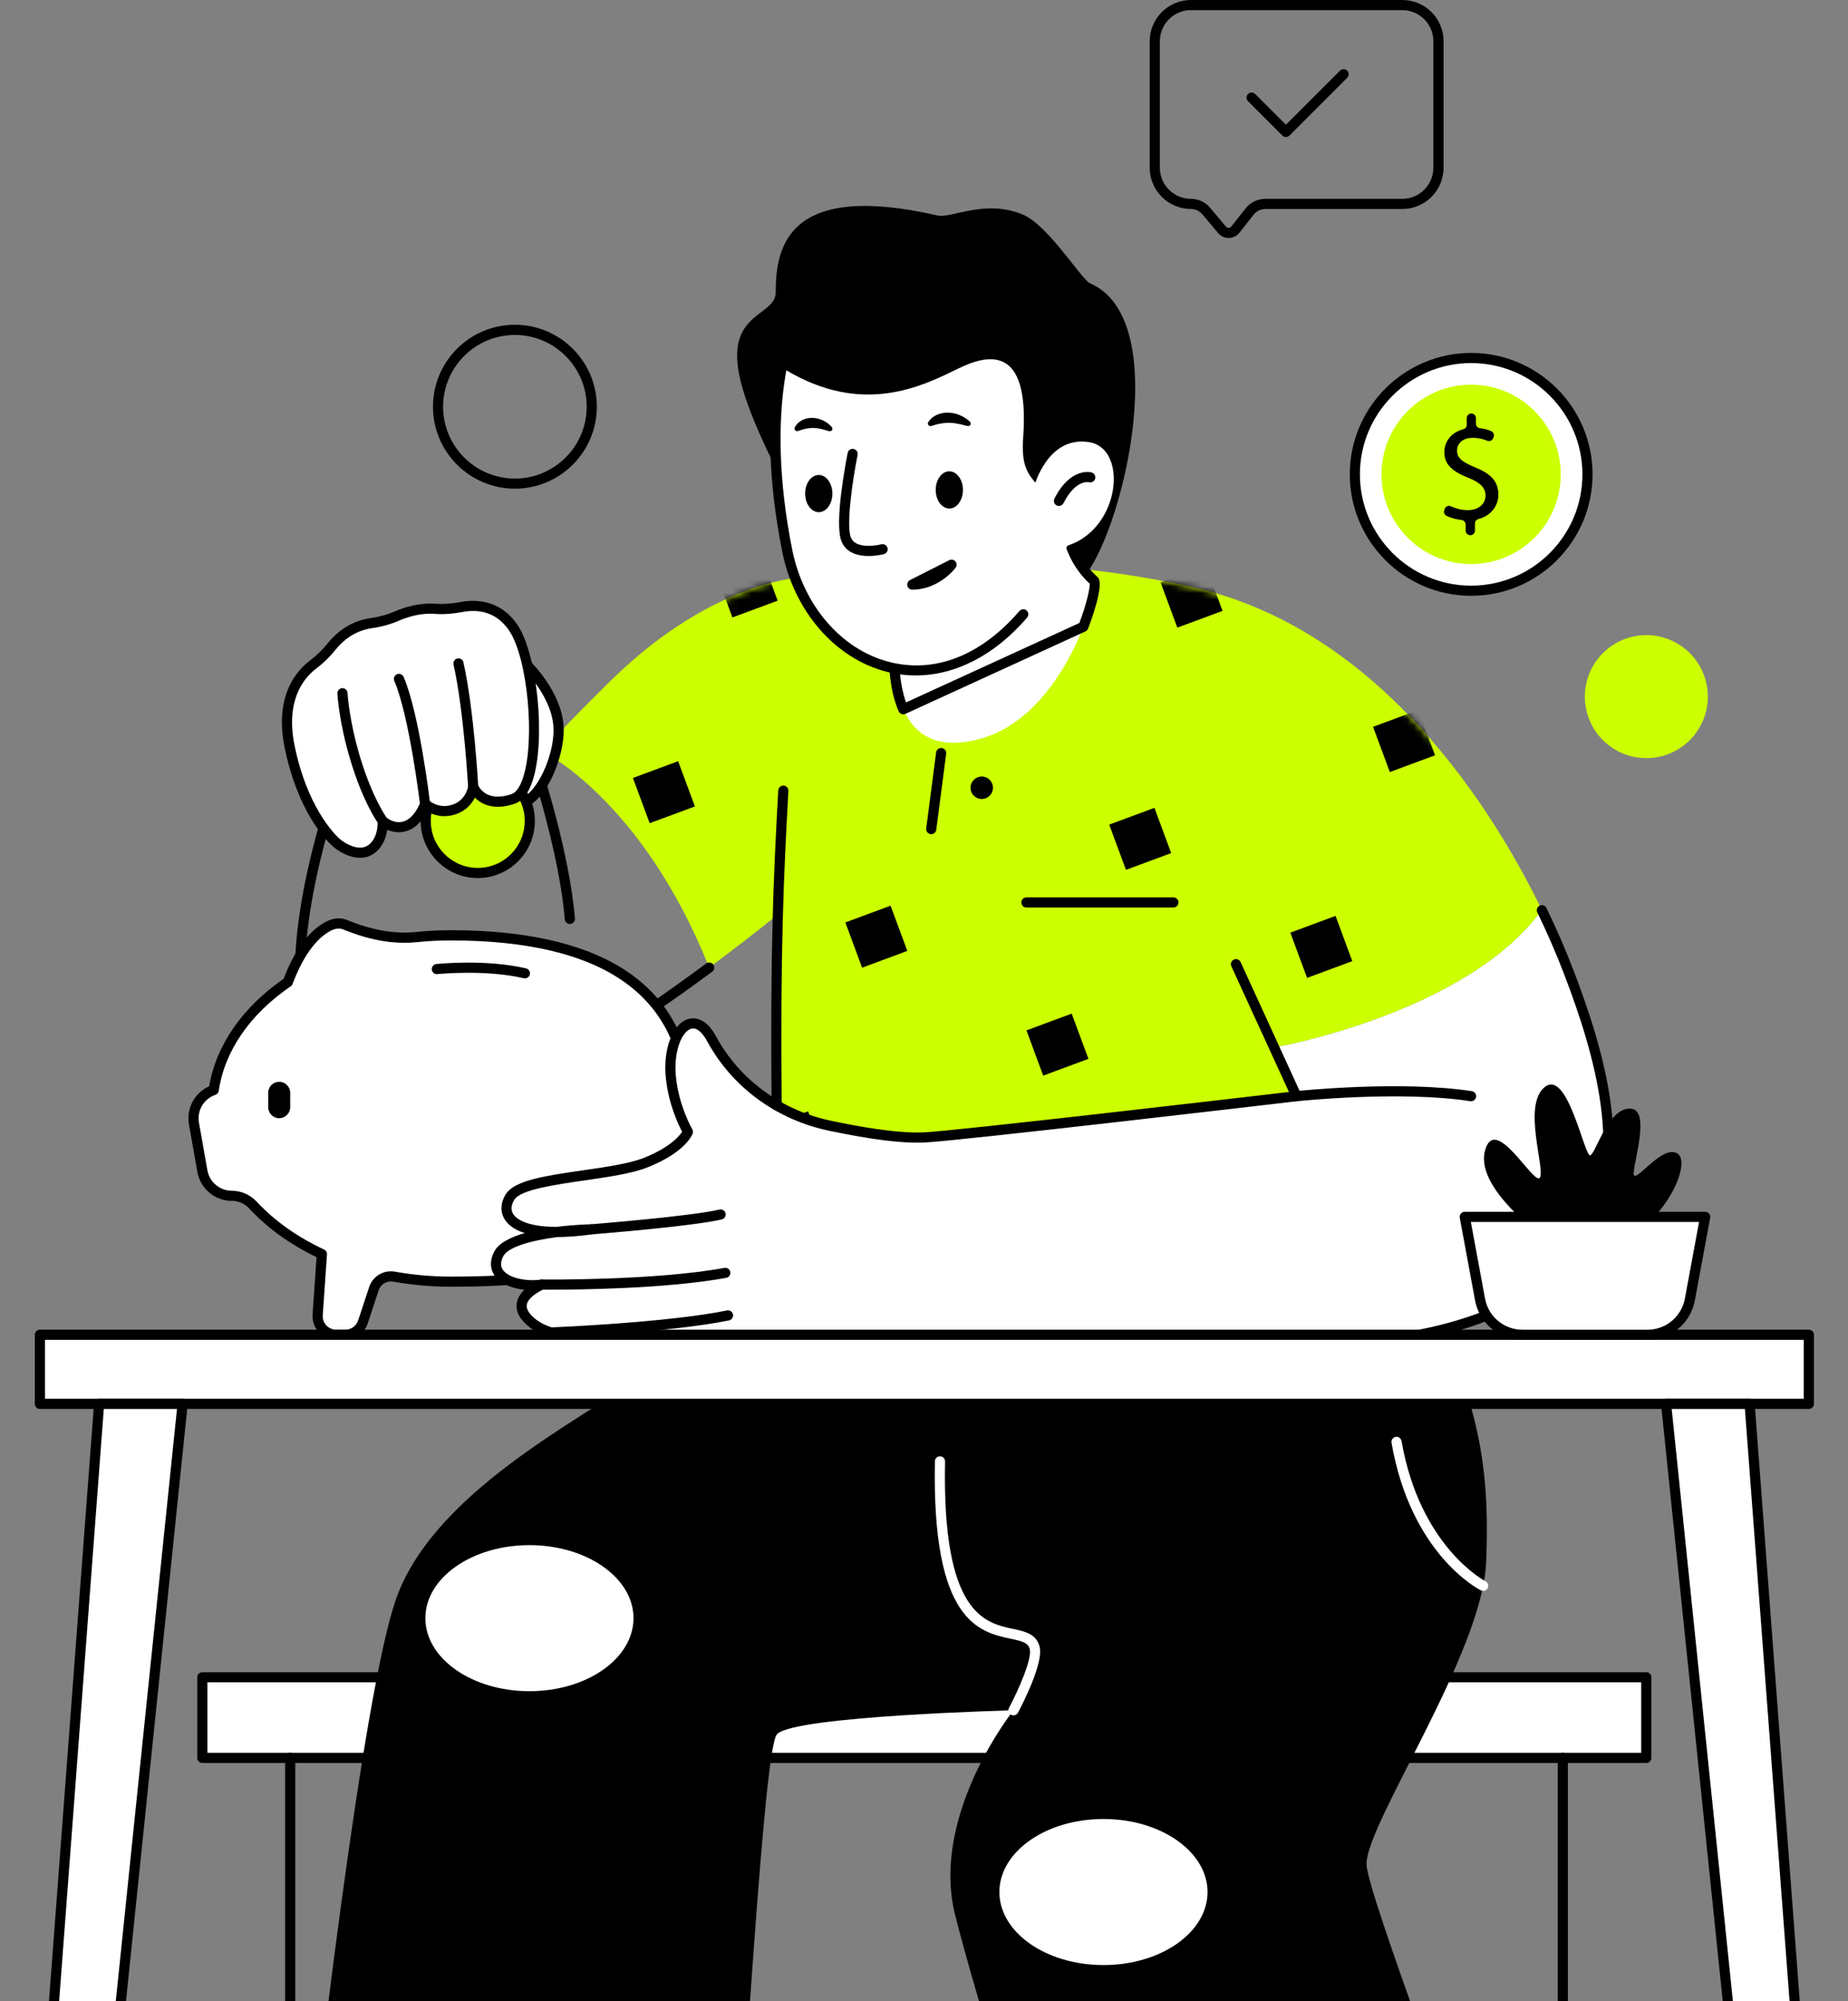 <svg width="279" height="302" viewBox="0 0 279 302" fill="none" xmlns="http://www.w3.org/2000/svg">
<rect x="0" y="0" width="279" height="302" fill="#808080" stroke="none"/>
<g clip-path="url(#clip0_463_4209)">
<path d="M248.548 253.141H30.547V265.307H248.548V253.141Z" fill="white"/>
<path d="M248.541 266.067H30.547C30.124 266.067 29.781 265.724 29.781 265.301V253.135C29.781 252.712 30.124 252.369 30.547 252.369H248.547C248.97 252.369 249.313 252.712 249.313 253.135V265.301C249.307 265.724 248.964 266.067 248.541 266.067ZM31.312 264.536H247.782V253.9H31.312V264.536Z" fill="black"/>
<path d="M235.949 404.626H43.812C43.39 404.626 43.047 404.284 43.047 403.861V265.302C43.047 264.879 43.39 264.536 43.812 264.536C44.235 264.536 44.578 264.879 44.578 265.302V403.09H235.184V265.302C235.184 264.879 235.526 264.536 235.949 264.536C236.371 264.536 236.714 264.879 236.714 265.302V403.855C236.714 404.284 236.371 404.626 235.949 404.626Z" fill="black"/>
<path d="M211.024 190.348H113.005C113.005 190.348 111.181 197.732 97.777 207.119C87.215 214.509 65.006 225.506 59.624 241.812C54.646 256.906 47.856 314.855 44.543 344.833C43.98 349.958 47.047 354.777 51.928 356.437C55.313 357.594 60.047 358.635 66.611 359.143C82.451 360.368 93.375 359.241 100.171 357.894C105.456 356.847 109.399 352.42 109.87 347.056C112.509 317.022 115.259 263.825 117.316 261.712C120.01 258.951 153.014 258.118 153.014 258.118C153.014 258.118 140.443 273.824 144.178 288.923C146.75 299.339 158.077 337.59 168.493 362.541C170.03 366.215 173.526 368.683 177.5 368.928C182.503 369.234 190.04 368.995 199.053 366.479C212.359 362.762 220.466 359.204 225.168 356.651C228.628 354.771 230.214 350.663 228.94 346.94C221.335 324.664 206.37 285.531 206.309 281.343C206.217 275.263 223.821 249.552 224.372 235.726C224.936 221.906 223.65 207.994 211.024 190.348Z" fill="black"/>
<path d="M153.009 258.884C152.886 258.884 152.764 258.853 152.647 258.792C152.274 258.596 152.133 258.131 152.329 257.757C153.743 255.1 155.844 250.342 155.47 248.891C155.219 247.917 154.362 247.697 152.611 247.323C147.853 246.307 140.664 244.776 141.148 220.535C141.154 220.112 141.479 219.769 141.932 219.788C142.354 219.794 142.691 220.143 142.679 220.572C142.22 243.545 148.667 244.923 152.929 245.829C154.741 246.215 156.45 246.576 156.952 248.511C157.589 250.961 154.343 257.249 153.682 258.48C153.547 258.737 153.278 258.884 153.009 258.884Z" fill="white"/>
<path d="M223.92 240.098C223.804 240.098 223.687 240.073 223.577 240.018C223.149 239.804 213.009 234.538 210.082 217.742C210.008 217.326 210.29 216.928 210.707 216.854C211.123 216.781 211.521 217.063 211.594 217.479C214.38 233.466 224.171 238.598 224.269 238.647C224.643 238.836 224.796 239.296 224.606 239.675C224.465 239.945 224.196 240.098 223.92 240.098Z" fill="white"/>
<path d="M79.931 255.235C88.608 255.235 95.642 250.3 95.642 244.213C95.642 238.126 88.608 233.191 79.931 233.191C71.253 233.191 64.219 238.126 64.219 244.213C64.219 250.3 71.253 255.235 79.931 255.235Z" fill="white"/>
<path d="M166.595 296.566C175.272 296.566 182.307 291.631 182.307 285.544C182.307 279.457 175.272 274.522 166.595 274.522C157.917 274.522 150.883 279.457 150.883 285.544C150.883 291.631 157.917 296.566 166.595 296.566Z" fill="white"/>
<path d="M232.786 137.358C223.804 118.811 206.641 94.821 180.587 88.747C149.874 81.589 122.117 87.02 122.117 87.02C122.117 87.02 108.151 87.02 92.175 102.757C87.816 107.049 84.393 110.576 81.797 113.344C81.797 113.344 96.86 120.52 107.067 146.029C110.931 143.169 114.494 140.383 117.519 137.952C117.311 146.237 117.207 155.795 117.243 166.81C119.717 168.249 122.436 169.29 125.295 169.89C130.58 170.992 135.668 171.819 139.495 171.66C144.473 171.452 195.736 165.433 195.736 165.433L192.374 158.091C192.374 158.091 221.275 153.07 232.786 137.358Z" fill="#CCFF00"/>
<mask id="mask0_463_4209" style="mask-type:luminance" maskUnits="userSpaceOnUse" x="81" y="85" width="152" height="87">
<path d="M192.374 158.089L195.736 165.431C195.736 165.431 144.473 171.45 139.495 171.658C135.668 171.817 130.58 170.991 125.295 169.888C122.436 169.288 119.717 168.247 117.243 166.808C117.207 155.793 117.311 146.235 117.519 137.95C114.494 140.381 110.931 143.167 107.067 146.027C96.86 120.518 81.797 113.342 81.797 113.342C84.393 110.574 87.816 107.047 92.175 102.755C108.151 87.018 122.117 87.018 122.117 87.018C122.117 87.018 149.874 81.587 180.587 88.745C206.641 94.819 223.804 118.809 232.786 137.356C221.275 153.068 192.374 158.089 192.374 158.089Z" fill="white"/>
</mask>
<g mask="url(#mask0_463_4209)">
<path d="M182.046 85.366L175.219 87.895L177.748 94.722L184.575 92.193L182.046 85.366Z" fill="black"/>
<path d="M174.288 121.92L167.461 124.45L169.991 131.277L176.818 128.747L174.288 121.92Z" fill="black"/>
<path d="M201.631 138.227L194.805 140.756L197.334 147.583L204.161 145.053L201.631 138.227Z" fill="black"/>
<path d="M214.124 107.161L207.297 109.691L209.827 116.518L216.654 113.988L214.124 107.161Z" fill="black"/>
<path d="M102.381 114.881L95.555 117.41L98.084 124.237L104.911 121.708L102.381 114.881Z" fill="black"/>
<path d="M114.874 83.826L108.047 86.356L110.577 93.183L117.404 90.653L114.874 83.826Z" fill="black"/>
<path d="M142.233 100.098L135.406 102.628L137.936 109.455L144.763 106.925L142.233 100.098Z" fill="black"/>
<path d="M94.624 151.444L87.797 153.974L90.327 160.8L97.154 158.27L94.624 151.444Z" fill="black"/>
<path d="M121.999 167.717L115.172 170.247L117.702 177.074L124.529 174.544L121.999 167.717Z" fill="black"/>
<path d="M134.452 136.685L127.625 139.215L130.155 146.042L136.982 143.512L134.452 136.685Z" fill="black"/>
<path d="M161.796 152.975L154.969 155.504L157.498 162.331L164.325 159.802L161.796 152.975Z" fill="black"/>
</g>
<path d="M86.031 139.448C85.633 139.448 85.302 139.142 85.266 138.744C84.488 129.1 80.379 116.505 80.337 116.382C80.202 115.978 80.422 115.549 80.826 115.415C81.23 115.28 81.659 115.5 81.794 115.904C81.837 116.033 86 128.794 86.796 138.621C86.833 139.044 86.515 139.411 86.092 139.448C86.074 139.448 86.049 139.448 86.031 139.448Z" fill="black"/>
<path d="M63.032 168.042C57.111 168.042 52.537 166.273 49.39 162.746C43.157 155.766 42.918 142.283 48.692 122.676C48.808 122.272 49.237 122.04 49.641 122.156C50.045 122.278 50.278 122.701 50.161 123.105C44.553 142.172 44.675 155.166 50.535 161.723C54.368 166.01 60.65 167.424 69.216 165.924C79.773 164.075 95.38 153.745 106.616 145.411C106.953 145.16 107.437 145.234 107.688 145.571C107.939 145.907 107.865 146.391 107.529 146.642C96.158 155.08 80.33 165.532 69.48 167.436C67.171 167.84 65.022 168.042 63.032 168.042Z" fill="black"/>
<path d="M104.002 167.29C104.002 147.353 87.898 141.157 68.029 141.157C66.284 141.157 64.575 141.249 62.898 141.42C59.193 141.806 55.55 140.967 52.102 139.559C51.362 139.259 50.511 139.295 49.531 139.81C46.408 141.451 44.449 145.523 43.451 148.223C37.321 152.393 33.2 158.105 32.264 164.504C30.157 165.227 28.89 167.382 29.282 169.574L30.549 176.732C30.929 178.893 32.809 180.473 35.007 180.473C36.219 180.473 37.364 180.988 38.185 181.875C40.922 184.827 44.473 187.343 48.588 189.272L47.951 198.444C47.841 200.073 49.127 201.451 50.755 201.451H52.102C53.315 201.451 54.393 200.673 54.772 199.522L56.438 194.495C56.86 193.209 58.164 192.444 59.493 192.683C62.23 193.172 65.084 193.436 68.029 193.436C72.517 193.436 76.815 193.283 80.777 192.787C82.069 192.621 83.294 193.405 83.692 194.642L85.259 199.504C85.633 200.667 86.716 201.451 87.935 201.451H89.27C90.898 201.451 92.184 200.073 92.074 198.451L91.511 190.044C99.165 186.651 104.002 180.032 104.002 167.29Z" fill="white"/>
<path d="M89.281 202.211H87.947C86.385 202.211 85.02 201.213 84.542 199.731L82.975 194.869C82.687 193.981 81.811 193.418 80.881 193.534C77.323 193.981 73.245 194.19 68.04 194.19C65.132 194.19 62.217 193.932 59.37 193.424C58.409 193.253 57.478 193.798 57.172 194.728L55.507 199.756C55.023 201.225 53.657 202.211 52.108 202.211H50.761C49.775 202.211 48.82 201.795 48.147 201.072C47.473 200.349 47.124 199.37 47.191 198.384L47.791 189.732C43.75 187.779 40.334 185.311 37.627 182.39C36.947 181.656 35.992 181.233 35.006 181.233C32.435 181.233 30.243 179.396 29.796 176.861L28.528 169.703C28.099 167.279 29.367 164.933 31.577 163.948C32.624 157.757 36.598 152.02 42.819 147.721C43.977 144.672 46.004 140.796 49.175 139.125C50.308 138.531 51.392 138.433 52.39 138.843C56.186 140.398 59.597 140.986 62.818 140.655C64.532 140.478 66.283 140.386 68.028 140.386C79.074 140.386 87.769 142.302 93.868 146.093C101.099 150.581 104.767 157.714 104.767 167.285C104.767 178.974 100.695 186.579 92.319 190.504L92.845 198.384C92.912 199.37 92.564 200.343 91.89 201.066C91.222 201.801 90.273 202.211 89.281 202.211ZM81.126 191.991C82.614 191.991 83.967 192.953 84.432 194.404L85.999 199.266C86.275 200.117 87.059 200.686 87.947 200.686H89.281C89.857 200.686 90.384 200.454 90.775 200.037C91.167 199.621 91.363 199.076 91.32 198.5L90.757 190.093C90.733 189.775 90.916 189.475 91.21 189.34C99.415 185.703 103.236 178.698 103.236 167.297C103.236 150.465 91.394 141.929 68.028 141.929C66.338 141.929 64.636 142.015 62.977 142.186C59.499 142.547 55.849 141.923 51.814 140.27C51.245 140.037 50.614 140.11 49.892 140.49C46.916 142.058 45.03 146.172 44.173 148.493C44.117 148.64 44.02 148.768 43.885 148.86C37.756 153.03 33.898 158.627 33.029 164.621C32.986 164.903 32.79 165.142 32.52 165.233C30.757 165.84 29.716 167.609 30.041 169.446L31.308 176.604C31.626 178.404 33.182 179.708 35.013 179.708C36.421 179.708 37.78 180.309 38.754 181.356C41.436 184.24 44.852 186.67 48.924 188.575C49.212 188.709 49.383 189.003 49.365 189.322L48.728 198.494C48.685 199.064 48.881 199.615 49.273 200.031C49.665 200.447 50.198 200.68 50.773 200.68H52.12C53.008 200.68 53.786 200.117 54.068 199.278L55.733 194.251C56.278 192.591 57.931 191.612 59.652 191.924C62.407 192.414 65.236 192.665 68.053 192.665C73.196 192.665 77.213 192.463 80.703 192.022C80.838 191.998 80.985 191.991 81.126 191.991Z" fill="black"/>
<path d="M79.25 147.654C79.195 147.654 79.134 147.648 79.073 147.635C73.262 146.276 66.104 147.005 66.03 147.011C65.596 147.054 65.234 146.748 65.192 146.331C65.149 145.909 65.455 145.535 65.871 145.492C66.171 145.462 73.354 144.727 79.422 146.148C79.832 146.246 80.089 146.656 79.991 147.066C79.911 147.415 79.593 147.654 79.25 147.654Z" fill="black"/>
<path d="M106.492 172.592C106.357 172.592 106.223 172.58 106.088 172.555C104.539 172.261 103.406 170.375 103.284 170.161C103.069 169.794 103.198 169.328 103.565 169.114C103.933 168.9 104.398 169.028 104.612 169.389C104.949 169.965 105.721 170.92 106.376 171.043C106.51 171.067 106.7 171.073 106.945 170.871C107.276 170.608 107.76 170.663 108.023 170.988C108.286 171.318 108.231 171.802 107.907 172.065C107.466 172.42 106.988 172.592 106.492 172.592Z" fill="black"/>
<path d="M42.152 168.76C43.064 168.76 43.811 168.013 43.811 167.101V164.921C43.811 164.009 43.064 163.262 42.152 163.262C41.239 163.262 40.492 164.009 40.492 164.921V167.101C40.492 168.013 41.239 168.76 42.152 168.76Z" fill="black"/>
<path d="M74.962 121.79C74.796 121.79 74.625 121.735 74.484 121.625C74.154 121.361 74.099 120.878 74.362 120.547C74.448 120.443 76.456 117.926 81.25 112.82C81.538 112.514 82.022 112.495 82.334 112.783C82.646 113.071 82.659 113.554 82.371 113.867C77.625 118.918 75.586 121.472 75.562 121.496C75.409 121.692 75.188 121.79 74.962 121.79Z" fill="black"/>
<path d="M84.315 109.425C83.862 104.318 79.141 99.964 79.141 99.964C77.861 97.466 74.757 100.742 72.913 103.822C71.064 106.902 72.546 118.107 76.538 120.832C80.531 123.557 84.762 114.525 84.315 109.425Z" fill="white"/>
<path d="M78.049 122.1C77.382 122.1 76.726 121.885 76.102 121.463C71.742 118.487 70.248 106.767 72.25 103.424C72.771 102.555 75.49 98.207 77.963 98.311C78.49 98.33 79.219 98.55 79.751 99.487C80.462 100.173 84.631 104.367 85.072 109.351C85.421 113.282 83.113 119.681 79.923 121.549C79.298 121.916 78.667 122.1 78.049 122.1ZM77.89 99.842C76.935 99.842 75.043 101.753 73.561 104.214C71.871 107.025 73.297 117.697 76.959 120.201C77.669 120.685 78.361 120.691 79.145 120.232C81.57 118.812 83.866 113.191 83.541 109.492C83.125 104.747 78.655 100.565 78.612 100.528C78.545 100.467 78.49 100.393 78.447 100.314C78.214 99.854 78 99.848 77.908 99.848C77.908 99.842 77.902 99.842 77.89 99.842Z" fill="black"/>
<path d="M72.122 131.751C76.46 131.751 79.978 128.234 79.978 123.895C79.978 119.556 76.46 116.039 72.122 116.039C67.783 116.039 64.266 119.556 64.266 123.895C64.266 128.234 67.783 131.751 72.122 131.751Z" fill="#CCFF00"/>
<path d="M72.129 132.516C67.378 132.516 63.508 128.646 63.508 123.895C63.508 119.143 67.378 115.273 72.129 115.273C76.881 115.273 80.751 119.143 80.751 123.895C80.751 128.646 76.881 132.516 72.129 132.516ZM72.129 116.804C68.216 116.804 65.039 119.982 65.039 123.895C65.039 127.807 68.216 130.985 72.129 130.985C76.042 130.985 79.22 127.807 79.22 123.895C79.22 119.982 76.036 116.804 72.129 116.804Z" fill="black"/>
<path d="M61.34 124.629C63.312 123.888 64.175 121.304 64.175 121.304C64.175 121.304 65.963 123.031 68.547 122.167C71.131 121.304 71.444 118.72 71.444 118.72C71.444 118.72 72.797 122.167 77.481 120.569C82.159 118.971 81.173 100.124 77.481 94.705C75.172 91.319 71.903 91.203 69.772 91.595C68.425 91.84 67.053 91.987 65.688 91.882C63.477 91.717 61.408 92.348 59.975 92.954C58.738 93.481 57.44 93.854 56.105 94.038C53.105 94.448 51.151 96.212 50.049 97.602C49.235 98.624 48.298 99.524 47.257 100.314C45.224 101.851 42.273 105.494 43.736 112.683C45.647 122.045 49.798 126.264 50.705 127.096C51.678 127.99 54.329 129.558 56.179 128.076C58.028 126.6 57.777 123.888 57.777 123.888C57.777 123.888 59.369 125.37 61.34 124.629Z" fill="white"/>
<path d="M54.365 129.46C52.766 129.46 51.138 128.554 50.17 127.66C48.964 126.552 44.886 122.211 42.976 112.836C41.402 105.109 44.684 101.288 46.784 99.702C47.794 98.937 48.688 98.067 49.442 97.124C50.642 95.618 52.748 93.726 55.993 93.279C57.224 93.108 58.461 92.765 59.667 92.25C61.112 91.632 63.335 90.94 65.735 91.118C66.886 91.203 68.123 91.118 69.623 90.842C71.662 90.469 75.471 90.42 78.104 94.277C81.165 98.765 82.427 111.783 80.394 117.888C79.775 119.755 78.869 120.9 77.718 121.292C74.565 122.376 72.691 121.372 71.693 120.374C71.234 121.286 70.376 122.364 68.784 122.89C66.899 123.521 65.38 122.976 64.492 122.468C64.015 123.405 63.09 124.789 61.602 125.346C60.359 125.811 59.251 125.572 58.467 125.223C58.314 126.27 57.873 127.691 56.642 128.677C55.944 129.234 55.161 129.46 54.365 129.46ZM64.951 92.618C63.114 92.618 61.418 93.163 60.267 93.659C58.938 94.228 57.567 94.608 56.202 94.798C53.458 95.177 51.664 96.788 50.642 98.08C49.809 99.127 48.823 100.082 47.709 100.927C45.896 102.298 43.068 105.629 44.476 112.536C46.343 121.684 50.409 125.805 51.211 126.54C52.075 127.33 54.297 128.603 55.687 127.489C57.181 126.295 57.004 123.993 57.004 123.968C56.979 123.656 57.145 123.356 57.432 123.215C57.714 123.074 58.057 123.123 58.289 123.337C58.339 123.38 59.581 124.482 61.075 123.925C62.674 123.325 63.445 121.096 63.451 121.072C63.537 120.821 63.739 120.637 63.996 120.57C64.253 120.509 64.523 120.576 64.707 120.76C64.762 120.815 66.213 122.143 68.307 121.445C70.383 120.753 70.67 118.714 70.683 118.629C70.725 118.28 71.001 118.01 71.35 117.967C71.693 117.925 72.03 118.121 72.158 118.445C72.275 118.721 73.407 121.158 77.234 119.847C77.902 119.615 78.502 118.776 78.955 117.404C80.841 111.746 79.659 99.261 76.849 95.141C74.816 92.159 71.95 91.975 69.911 92.348C68.276 92.648 66.917 92.746 65.631 92.648C65.392 92.624 65.172 92.618 64.951 92.618Z" fill="black"/>
<path d="M71.435 119.486C71.031 119.486 70.694 119.168 70.67 118.764C70.664 118.647 70.039 107.289 68.472 100.29C68.38 99.88 68.637 99.47 69.053 99.378C69.464 99.286 69.874 99.543 69.966 99.96C71.564 107.081 72.195 118.568 72.201 118.684C72.225 119.107 71.901 119.468 71.478 119.492C71.46 119.486 71.448 119.486 71.435 119.486Z" fill="black"/>
<path d="M64.172 122.069C63.792 122.069 63.462 121.781 63.413 121.396C63.394 121.261 61.796 108.023 59.531 102.763C59.365 102.377 59.543 101.924 59.929 101.759C60.314 101.587 60.767 101.771 60.933 102.157C63.29 107.612 64.864 120.661 64.931 121.212C64.98 121.634 64.68 122.014 64.264 122.063C64.233 122.069 64.203 122.069 64.172 122.069Z" fill="black"/>
<path d="M57.766 124.659C57.533 124.659 57.3 124.555 57.153 124.346C57.061 124.218 54.851 121.199 52.91 114.751C51.171 108.983 50.944 104.826 50.938 104.654C50.92 104.232 51.244 103.871 51.667 103.852C52.071 103.834 52.451 104.158 52.469 104.581C52.469 104.624 52.696 108.739 54.379 114.311C56.241 120.47 58.366 123.409 58.39 123.44C58.641 123.777 58.568 124.261 58.231 124.512C58.084 124.61 57.925 124.659 57.766 124.659Z" fill="black"/>
<path d="M148.003 111.495C160.99 107.925 166.048 88.404 165.215 87.676C163.109 85.833 161.731 83.292 161.168 80.549L159.38 71.897C149.014 66.863 133.234 80.334 133.234 80.334C133.234 80.334 134.857 95.911 134.961 98.85C135.059 101.796 135.016 115.064 148.003 111.495Z" fill="white"/>
<path d="M163.554 94.595C165.005 90.866 165.52 87.951 165.207 87.676C163.101 85.833 161.723 83.292 161.16 80.549L159.372 71.897C149.006 66.863 133.227 80.334 133.227 80.334C133.227 80.334 134.849 95.911 134.953 98.85C135.002 100.234 135.014 103.908 136.374 107.031L163.554 94.595Z" fill="white"/>
<path d="M136.377 107.803C136.285 107.803 136.194 107.784 136.102 107.754C135.912 107.68 135.753 107.533 135.673 107.343C134.351 104.294 134.246 100.853 134.197 99.2L134.185 98.887C134.087 96.01 132.483 80.579 132.465 80.42C132.44 80.169 132.538 79.924 132.728 79.759C133.389 79.195 149.009 66.025 159.706 71.211C159.921 71.315 160.074 71.511 160.123 71.744L161.911 80.396C162.462 83.047 163.809 85.429 165.713 87.1C166.858 88.105 164.537 94.185 164.268 94.871C164.195 95.054 164.054 95.207 163.876 95.287L136.696 107.735C136.592 107.784 136.488 107.803 136.377 107.803ZM134.032 80.665C134.295 83.194 135.624 96.126 135.716 98.826L135.728 99.151C135.771 100.577 135.857 103.412 136.788 106.008L162.952 94.026C164.139 90.909 164.537 88.723 164.531 88.098C162.468 86.219 161.004 83.604 160.41 80.708L158.702 72.436C149.671 68.468 136.23 78.889 134.032 80.665Z" fill="black"/>
<path d="M157.785 88.257C171.832 66.312 167.735 45.824 146.666 42.603C125.596 39.382 120.134 48.261 120.134 48.261C120.134 48.261 114.195 59.76 118.855 83.095C122.486 101.275 143.739 110.202 157.785 88.257Z" fill="white"/>
<path d="M138.258 101.937C136.752 101.937 135.252 101.747 133.758 101.355C126.036 99.328 119.889 92.219 118.095 83.249C113.435 59.92 119.197 48.396 119.448 47.913C119.711 47.484 125.455 38.593 146.775 41.851C147.192 41.912 147.479 42.304 147.418 42.72C147.357 43.136 146.959 43.424 146.549 43.363C126.857 40.357 121.132 48.157 120.795 48.647C120.47 49.315 115.174 60.777 119.601 82.949C121.279 91.35 126.992 97.993 134.149 99.873C141.069 101.692 148.086 98.973 153.909 92.213C154.184 91.895 154.668 91.858 154.986 92.134C155.305 92.409 155.341 92.893 155.066 93.211C150.167 98.9 144.222 101.937 138.258 101.937Z" fill="black"/>
<path d="M161.965 83.145C162.975 86.298 164.059 86.525 164.059 86.525C169.784 78.853 176.942 48.102 164.585 42.769C163.293 42.212 158.272 34.019 154.476 32.409C148.714 29.966 143.663 33.009 141.526 32.519C118.901 27.339 117.113 37.289 117.113 44.08C117.113 47.766 109.882 47.019 111.535 56.234C112.582 62.069 117.37 71.07 117.37 71.07C117.052 59.516 118.625 55.83 118.625 55.83C130.21 62.773 139.113 58.346 144.624 55.646C148.935 53.54 155.499 51.721 154.476 65.957C153.876 74.377 157.991 70.776 161.965 83.145Z" fill="black"/>
<path d="M164.399 66.724C158.104 65.744 156.133 73.429 156.133 73.429L159.868 82.656C169.004 81.113 170.694 67.704 164.399 66.724Z" fill="white"/>
<path d="M159.872 76.355C159.755 76.355 159.639 76.331 159.529 76.276C159.149 76.086 159.002 75.627 159.192 75.247C161.617 70.465 164.685 71.267 164.807 71.304C165.217 71.42 165.45 71.843 165.334 72.247C165.217 72.651 164.807 72.89 164.403 72.779C164.299 72.755 162.364 72.375 160.558 75.939C160.417 76.202 160.147 76.355 159.872 76.355Z" fill="black"/>
<path d="M143.662 85.228L137.734 88.229C140.306 88.229 142.419 86.741 143.662 85.228Z" fill="white"/>
<path d="M137.736 88.993C137.381 88.993 137.075 88.748 136.989 88.405C136.909 88.062 137.069 87.707 137.387 87.542L143.314 84.542C143.639 84.376 144.031 84.462 144.257 84.744C144.484 85.025 144.484 85.43 144.251 85.711C142.567 87.769 140.13 88.993 137.736 88.993Z" fill="black"/>
<path d="M143.335 76.746C144.468 76.74 145.387 75.478 145.38 73.929C145.374 72.38 144.45 71.125 143.311 71.131C142.178 71.137 141.26 72.398 141.266 73.948C141.272 75.497 142.202 76.752 143.335 76.746Z" fill="black"/>
<path d="M125.669 74.481C125.663 72.932 124.739 71.677 123.6 71.683C122.461 71.689 121.549 72.95 121.555 74.499C121.561 76.048 122.485 77.304 123.624 77.297C124.763 77.291 125.676 76.03 125.669 74.481Z" fill="black"/>
<path d="M140.144 63.722C140.486 63.152 140.982 62.809 141.546 62.565C142.109 62.326 142.728 62.246 143.328 62.283C143.928 62.32 144.503 62.473 145.03 62.705C145.293 62.816 145.538 62.969 145.777 63.116C146.009 63.281 146.224 63.453 146.432 63.642C146.591 63.783 146.603 64.028 146.456 64.181C146.365 64.285 146.23 64.322 146.101 64.297L146.058 64.291C145.801 64.242 145.562 64.175 145.324 64.108C145.079 64.065 144.852 63.991 144.62 63.955C144.154 63.863 143.707 63.814 143.266 63.801C142.825 63.808 142.403 63.85 141.974 63.93C141.552 63.997 141.099 64.138 140.67 64.267L140.572 64.297C140.37 64.353 140.162 64.236 140.101 64.04C140.07 63.918 140.088 63.808 140.144 63.722Z" fill="black"/>
<path d="M131.128 83.911C129.61 83.911 127.779 83.501 127.044 81.707C125.911 78.927 127.761 69.436 127.975 68.358C128.055 67.942 128.459 67.672 128.875 67.758C129.291 67.838 129.561 68.242 129.475 68.658C128.667 72.693 127.736 79.343 128.465 81.125C129.267 83.09 133.014 82.16 133.051 82.147C133.461 82.043 133.878 82.282 133.988 82.692C134.098 83.103 133.853 83.519 133.443 83.629C133.345 83.654 132.335 83.911 131.128 83.911Z" fill="black"/>
<path d="M119.98 64.531C120.243 63.98 120.666 63.631 121.174 63.374C121.682 63.123 122.258 63.037 122.815 63.074C123.372 63.11 123.892 63.276 124.364 63.508C124.597 63.625 124.805 63.778 125.019 63.919C125.215 64.084 125.399 64.255 125.57 64.439C125.717 64.592 125.705 64.837 125.552 64.984C125.454 65.07 125.325 65.1 125.209 65.076L125.16 65.064C124.933 65.015 124.719 64.947 124.517 64.88C124.303 64.837 124.107 64.77 123.905 64.727C123.507 64.641 123.121 64.592 122.753 64.58C122.386 64.586 122.037 64.629 121.676 64.702C121.315 64.763 120.935 64.904 120.549 65.021L120.439 65.051C120.237 65.112 120.029 64.996 119.967 64.794C119.931 64.708 119.943 64.611 119.98 64.531Z" fill="black"/>
<path d="M75.25 189.305C73.535 192.832 78.048 194.356 81.783 193.867C81.783 193.867 75.874 196.255 80.54 199.8C87.337 204.962 116.617 201.318 116.232 201.961C116.232 201.961 171.382 209.174 214.262 201.441C252.115 194.607 243.972 165.333 236.814 146.657C235.73 143.822 234.389 140.675 232.779 137.356C221.267 153.068 192.366 158.095 192.366 158.095L195.728 165.437C195.728 165.437 144.465 171.456 139.481 171.664C135.654 171.823 130.566 170.991 125.288 169.895C124.933 169.821 124.577 169.735 124.222 169.65C123.867 169.558 123.518 169.472 123.169 169.362C122.869 169.276 122.569 169.184 122.275 169.08C121.932 168.97 121.589 168.854 121.247 168.719C121.106 168.67 120.971 168.615 120.836 168.56C120.561 168.456 120.285 168.345 120.01 168.223C119.716 168.094 119.422 167.96 119.128 167.819C118.803 167.666 118.485 167.507 118.167 167.341C118.16 167.335 118.154 167.335 118.154 167.335C117.842 167.17 117.53 166.998 117.23 166.821C113.378 164.592 110.109 161.42 107.837 157.508C107.684 157.256 107.537 156.993 107.39 156.724C104.549 151.519 100.569 155.995 101.291 162.724C101.787 167.323 103.851 170.807 103.851 170.807C103.851 170.807 102.951 173.268 97.501 175.448C92.052 177.628 79.058 177.548 77.038 180.586C75.587 182.765 76.523 185.962 84.177 185.925C80.583 186.366 76.223 187.315 75.25 189.305Z" fill="white"/>
<path d="M117.25 167.573C116.827 167.573 116.491 167.237 116.484 166.814C116.282 143.24 116.754 132.69 117.495 119.28C117.519 118.858 117.899 118.546 118.303 118.558C118.725 118.582 119.05 118.944 119.026 119.366C118.285 132.745 117.813 143.271 118.015 166.802C118.021 167.224 117.678 167.567 117.256 167.573H117.25Z" fill="black"/>
<path d="M169.217 205.82C141.155 205.82 116.528 202.771 116.149 202.722C116.063 202.709 115.983 202.685 115.91 202.648C115.377 202.618 113.65 202.728 111.826 202.844C103.247 203.365 85.404 204.454 80.084 200.413C78.54 199.238 77.843 198.001 78.008 196.733C78.118 195.894 78.596 195.202 79.165 194.651C77.353 194.455 75.595 193.806 74.701 192.557C74.193 191.847 73.752 190.647 74.573 188.969C75.228 187.628 77.059 186.71 79.226 186.091C77.573 185.577 76.679 184.799 76.201 184.04C75.479 182.889 75.559 181.438 76.41 180.158C77.781 178.101 82.527 177.415 88.019 176.625C91.472 176.129 95.048 175.609 97.228 174.739C101.153 173.165 102.561 171.463 102.984 170.808C102.427 169.755 100.957 166.675 100.535 162.799C100.063 158.415 101.49 154.545 103.866 153.804C104.588 153.578 106.443 153.376 108.072 156.351C108.213 156.609 108.354 156.86 108.501 157.111C112.089 163.258 118.267 167.642 125.45 169.143C129.46 169.981 135.271 171.077 139.459 170.9C143.96 170.71 187.274 165.659 194.598 164.801L185.903 145.832C185.725 145.446 185.897 144.993 186.283 144.816C186.668 144.638 187.121 144.809 187.299 145.195L196.429 165.12C196.533 165.34 196.52 165.597 196.398 165.812C196.275 166.026 196.061 166.167 195.822 166.197C193.728 166.442 144.474 172.222 139.52 172.431C136.165 172.565 131.726 172.02 125.137 170.643C117.532 169.057 110.987 164.409 107.184 157.888C107.031 157.631 106.884 157.362 106.731 157.092C106.284 156.272 105.372 154.943 104.325 155.268C102.898 155.715 101.643 158.782 102.059 162.64C102.531 167.012 104.496 170.386 104.515 170.422C104.631 170.618 104.656 170.857 104.576 171.071C104.472 171.359 103.4 173.925 97.798 176.166C95.446 177.109 91.779 177.635 88.24 178.15C83.757 178.799 78.675 179.527 77.683 181.021C77.377 181.474 76.955 182.368 77.493 183.238C77.824 183.765 79.159 185.154 84.033 185.161C86.562 184.842 88.729 184.781 89.256 184.769C89.636 184.75 90.003 185.069 90.034 185.473C90.064 185.877 89.776 186.238 89.372 186.293C87.339 186.569 85.6 186.691 84.125 186.697C80.39 187.187 76.685 188.13 75.944 189.649C75.546 190.463 75.546 191.124 75.944 191.676C76.771 192.821 79.245 193.439 81.694 193.121C82.086 193.072 82.435 193.31 82.533 193.684C82.631 194.057 82.435 194.443 82.08 194.59C81.467 194.841 79.679 195.809 79.526 196.948C79.416 197.793 80.273 198.638 81.008 199.201C85.876 202.899 103.994 201.797 111.728 201.326C115.236 201.111 116.204 201.05 116.602 201.246C120.925 201.766 176.155 208.183 214.118 200.701C226.505 198.258 234.863 193.261 238.972 185.834C245.279 174.433 240.754 159.052 236.106 146.934C234.949 143.909 233.596 140.799 232.096 137.7C231.912 137.321 232.071 136.862 232.451 136.678C232.83 136.494 233.29 136.653 233.473 137.033C234.998 140.174 236.363 143.321 237.539 146.389C242.303 158.819 246.926 174.623 240.319 186.581C235.984 194.419 227.277 199.672 214.424 202.207C200.543 204.932 184.378 205.82 169.217 205.82Z" fill="black"/>
<path d="M89.275 186.293C88.877 186.293 88.547 185.987 88.51 185.589C88.479 185.166 88.791 184.799 89.214 184.768C89.367 184.756 104.369 183.556 108.618 182.546C109.028 182.448 109.445 182.699 109.537 183.115C109.635 183.525 109.384 183.936 108.967 184.033C104.601 185.074 89.955 186.244 89.33 186.293C89.318 186.287 89.294 186.293 89.275 186.293Z" fill="black"/>
<path d="M83.547 201.847C83.137 201.847 82.8 201.522 82.782 201.112C82.764 200.689 83.094 200.334 83.517 200.316C83.688 200.31 100.79 199.606 109.754 197.775C110.171 197.689 110.575 197.958 110.66 198.369C110.746 198.779 110.477 199.189 110.067 199.275C100.98 201.136 83.756 201.84 83.578 201.847C83.572 201.847 83.56 201.847 83.547 201.847Z" fill="black"/>
<path d="M83.083 194.639C82.274 194.639 81.809 194.633 81.784 194.633C81.362 194.627 81.025 194.278 81.031 193.856C81.037 193.439 81.38 193.103 81.797 193.103C81.797 193.103 81.803 193.103 81.809 193.103C81.974 193.109 98.776 193.286 109.369 191.351C109.785 191.272 110.183 191.553 110.257 191.964C110.33 192.38 110.055 192.778 109.645 192.852C100.631 194.505 87.265 194.639 83.083 194.639Z" fill="black"/>
<path d="M222.093 166.196C222.056 166.196 222.013 166.196 221.977 166.19C211.414 164.561 195.972 166.178 195.819 166.196C195.402 166.239 195.023 165.939 194.974 165.517C194.925 165.094 195.231 164.721 195.654 164.672C195.813 164.653 211.445 163.018 222.209 164.678C222.626 164.739 222.914 165.131 222.846 165.553C222.791 165.927 222.46 166.196 222.093 166.196Z" fill="black"/>
<path d="M177.151 136.963H154.961C154.538 136.963 154.195 136.62 154.195 136.198C154.195 135.776 154.538 135.433 154.961 135.433H177.151C177.573 135.433 177.916 135.776 177.916 136.198C177.916 136.62 177.573 136.963 177.151 136.963Z" fill="black"/>
<path d="M140.594 125.894C140.563 125.894 140.527 125.894 140.496 125.887C140.08 125.832 139.78 125.447 139.835 125.03L141.329 113.556C141.384 113.139 141.77 112.839 142.186 112.894C142.602 112.949 142.902 113.335 142.847 113.751L141.353 125.226C141.304 125.612 140.974 125.894 140.594 125.894Z" fill="black"/>
<path d="M148.22 120.585C149.156 120.585 149.916 119.825 149.916 118.888C149.916 117.952 149.156 117.192 148.22 117.192C147.283 117.192 146.523 117.952 146.523 118.888C146.523 119.825 147.283 120.585 148.22 120.585Z" fill="black"/>
<path d="M77.736 73.75C70.915 73.75 65.367 68.203 65.367 61.381C65.367 54.56 70.915 49.013 77.736 49.013C84.557 49.013 90.105 54.56 90.105 61.381C90.105 68.203 84.557 73.75 77.736 73.75ZM77.736 50.55C71.76 50.55 66.898 55.411 66.898 61.388C66.898 67.364 71.76 72.225 77.736 72.225C83.712 72.225 88.574 67.364 88.574 61.388C88.574 55.411 83.712 50.55 77.736 50.55Z" fill="black"/>
<path d="M250.043 114.298C255.104 113.476 258.54 108.708 257.719 103.648C256.898 98.587 252.13 95.151 247.069 95.972C242.009 96.793 238.572 101.561 239.393 106.622C240.215 111.682 244.983 115.119 250.043 114.298Z" fill="#CCFF00"/>
<path d="M223.81 89.076C233.461 88.12 240.51 79.522 239.555 69.871C238.599 60.22 230.001 53.17 220.35 54.126C210.699 55.081 203.649 63.679 204.605 73.331C205.56 82.982 214.158 90.031 223.81 89.076Z" fill="white"/>
<path d="M222.102 85.123C229.576 85.123 235.634 79.064 235.634 71.591C235.634 64.117 229.576 58.059 222.102 58.059C214.629 58.059 208.57 64.117 208.57 71.591C208.57 79.064 214.629 85.123 222.102 85.123Z" fill="#CCFF00"/>
<path d="M222.108 89.918C212.005 89.918 203.781 81.694 203.781 71.591C203.781 61.488 212.005 53.265 222.108 53.265C232.211 53.265 240.434 61.488 240.434 71.591C240.434 81.694 232.217 89.918 222.108 89.918ZM222.108 54.795C212.85 54.795 205.312 62.327 205.312 71.591C205.312 80.855 212.843 88.387 222.108 88.387C231.372 88.387 238.903 80.855 238.903 71.591C238.903 62.327 231.372 54.795 222.108 54.795Z" fill="black"/>
<path d="M221.611 76.992C220.674 76.992 219.786 76.754 219.064 76.411C218.69 76.233 218.256 76.417 218.115 76.803L218.047 76.992C217.931 77.323 218.078 77.691 218.39 77.85C219.015 78.162 219.823 78.388 220.65 78.474C221.005 78.511 221.274 78.805 221.274 79.16V80.079C221.274 80.464 221.587 80.77 221.966 80.77H221.991C222.377 80.77 222.683 80.458 222.683 80.079V79.001C222.683 78.689 222.897 78.413 223.203 78.333C225.175 77.807 226.216 76.27 226.216 74.641C226.216 72.651 225.052 71.488 222.75 70.551C220.803 69.749 219.976 69.167 219.976 68.004C219.976 67.11 220.625 66.081 222.346 66.081C223.289 66.081 224.011 66.295 224.526 66.516C224.887 66.669 225.297 66.485 225.438 66.118L225.505 65.946C225.634 65.603 225.475 65.212 225.138 65.065C224.685 64.869 224.128 64.703 223.448 64.624C223.093 64.581 222.824 64.293 222.824 63.932V63.099C222.824 62.713 222.511 62.407 222.132 62.407C221.746 62.407 221.44 62.719 221.44 63.099V64.109C221.44 64.422 221.225 64.697 220.919 64.777C219.162 65.248 218.06 66.571 218.06 68.267C218.06 70.214 219.468 71.243 221.752 72.137C223.405 72.81 224.281 73.57 224.281 74.8C224.269 76.074 223.197 76.992 221.611 76.992Z" fill="black"/>
<path d="M273.089 201.443H6.023V211.871H273.089V201.443Z" fill="white"/>
<path d="M273.088 212.636H6.023C5.601 212.636 5.258 212.293 5.258 211.871V201.443C5.258 201.021 5.601 200.678 6.023 200.678H273.088C273.511 200.678 273.854 201.021 273.854 201.443V211.871C273.854 212.293 273.511 212.636 273.088 212.636ZM6.789 211.105H272.323V202.209H6.789V211.105Z" fill="black"/>
<path d="M8.055 400.582L27.563 211.874H14.956L0.768 399.927C0.609 402.051 2.287 403.858 4.412 403.858C6.291 403.864 7.865 402.449 8.055 400.582Z" fill="white"/>
<path d="M4.421 404.629C3.196 404.629 2.014 404.115 1.182 403.214C0.349 402.314 -0.08 401.096 0.012 399.871L14.199 211.819C14.23 211.421 14.561 211.108 14.965 211.108H27.572C27.787 211.108 27.995 211.2 28.142 211.359C28.289 211.519 28.356 211.733 28.332 211.953L8.823 400.661C8.585 402.921 6.693 404.629 4.421 404.629ZM15.669 212.639L1.537 399.988C1.476 400.802 1.745 401.574 2.302 402.174C2.853 402.768 3.606 403.098 4.421 403.098C5.909 403.098 7.146 401.984 7.299 400.502L26.721 212.639H15.669Z" fill="black"/>
<path d="M274.684 403.863C276.809 403.863 278.493 402.051 278.328 399.932L264.14 211.88H251.539L271.047 400.588C271.237 402.449 272.811 403.863 274.684 403.863Z" fill="white"/>
<path d="M274.683 404.629C272.411 404.629 270.519 402.921 270.286 400.661L250.778 211.953C250.754 211.739 250.827 211.525 250.968 211.359C251.115 211.2 251.323 211.108 251.537 211.108H264.145C264.543 211.108 264.88 211.415 264.91 211.819L279.097 399.871C279.189 401.096 278.767 402.314 277.928 403.214C277.089 404.115 275.907 404.629 274.683 404.629ZM252.382 212.639L271.805 400.502C271.958 401.984 273.195 403.098 274.683 403.098C275.497 403.098 276.25 402.768 276.801 402.174C277.352 401.58 277.628 400.802 277.567 399.988L263.435 212.639H252.382Z" fill="black"/>
<path d="M185.488 35.912C184.875 35.912 184.294 35.643 183.902 35.171L181.532 32.348C181.103 31.834 180.473 31.54 179.799 31.54C176.37 31.54 173.578 28.748 173.578 25.319V6.221C173.578 2.792 176.37 0 179.799 0H211.719C215.148 0 217.94 2.792 217.94 6.221V25.319C217.94 28.748 215.148 31.54 211.719 31.54H191.041C190.343 31.54 189.7 31.852 189.265 32.403L187.122 35.122C186.737 35.612 186.149 35.9 185.524 35.912C185.506 35.912 185.494 35.912 185.488 35.912ZM179.799 1.531C177.209 1.531 175.109 3.637 175.109 6.221V25.319C175.109 27.909 177.215 30.009 179.799 30.009C180.92 30.009 181.979 30.499 182.702 31.363L185.071 34.185C185.218 34.357 185.396 34.393 185.494 34.381C185.592 34.381 185.775 34.351 185.91 34.173L188.053 31.454C188.776 30.536 189.859 30.009 191.029 30.009H211.707C214.297 30.009 216.397 27.903 216.397 25.319V6.221C216.397 3.631 214.291 1.531 211.707 1.531H179.799Z" fill="black"/>
<path d="M194.139 20.678C193.943 20.678 193.747 20.605 193.6 20.451L188.42 15.271C188.12 14.971 188.12 14.488 188.42 14.188C188.72 13.887 189.204 13.887 189.504 14.188L194.139 18.823L202.308 10.661C202.608 10.361 203.091 10.361 203.391 10.661C203.691 10.961 203.691 11.444 203.391 11.744L194.678 20.457C194.531 20.605 194.335 20.678 194.139 20.678Z" fill="black"/>
<path d="M224.166 173.78C222.721 179.768 234.11 187.489 234.11 187.489H244.923C251.971 183.626 255.351 175.323 253.226 174.067C251.101 172.812 247.532 177.735 246.76 177.447C245.989 177.16 249.558 167.503 246.178 167.314C242.798 167.118 240.968 173.976 240.098 174.361C239.229 174.747 236.718 161.325 233.246 164.032C229.768 166.732 233.344 176.486 232.475 177.741C231.599 178.996 225.617 167.797 224.166 173.78Z" fill="black"/>
<path d="M229.848 201.444H248.731C251.866 201.444 254.56 199.209 255.13 196.123L257.438 183.65H221.141L223.449 196.123C224.018 199.209 226.713 201.444 229.848 201.444Z" fill="white"/>
<path d="M248.726 202.209H229.849C226.346 202.209 223.334 199.711 222.697 196.264L220.388 183.791C220.346 183.564 220.407 183.338 220.554 183.16C220.701 182.983 220.915 182.885 221.142 182.885H257.439C257.666 182.885 257.88 182.989 258.027 183.16C258.174 183.338 258.235 183.564 258.192 183.791L255.878 196.264C255.241 199.711 252.235 202.209 248.726 202.209ZM222.06 184.416L224.203 195.988C224.705 198.707 227.081 200.685 229.849 200.685H248.726C251.494 200.685 253.869 198.707 254.372 195.988L256.515 184.416H222.06Z" fill="black"/>
</g>
<defs>
<clipPath id="clip0_463_4209">
<rect width="279" height="302" fill="white"/>
</clipPath>
</defs>
</svg>
